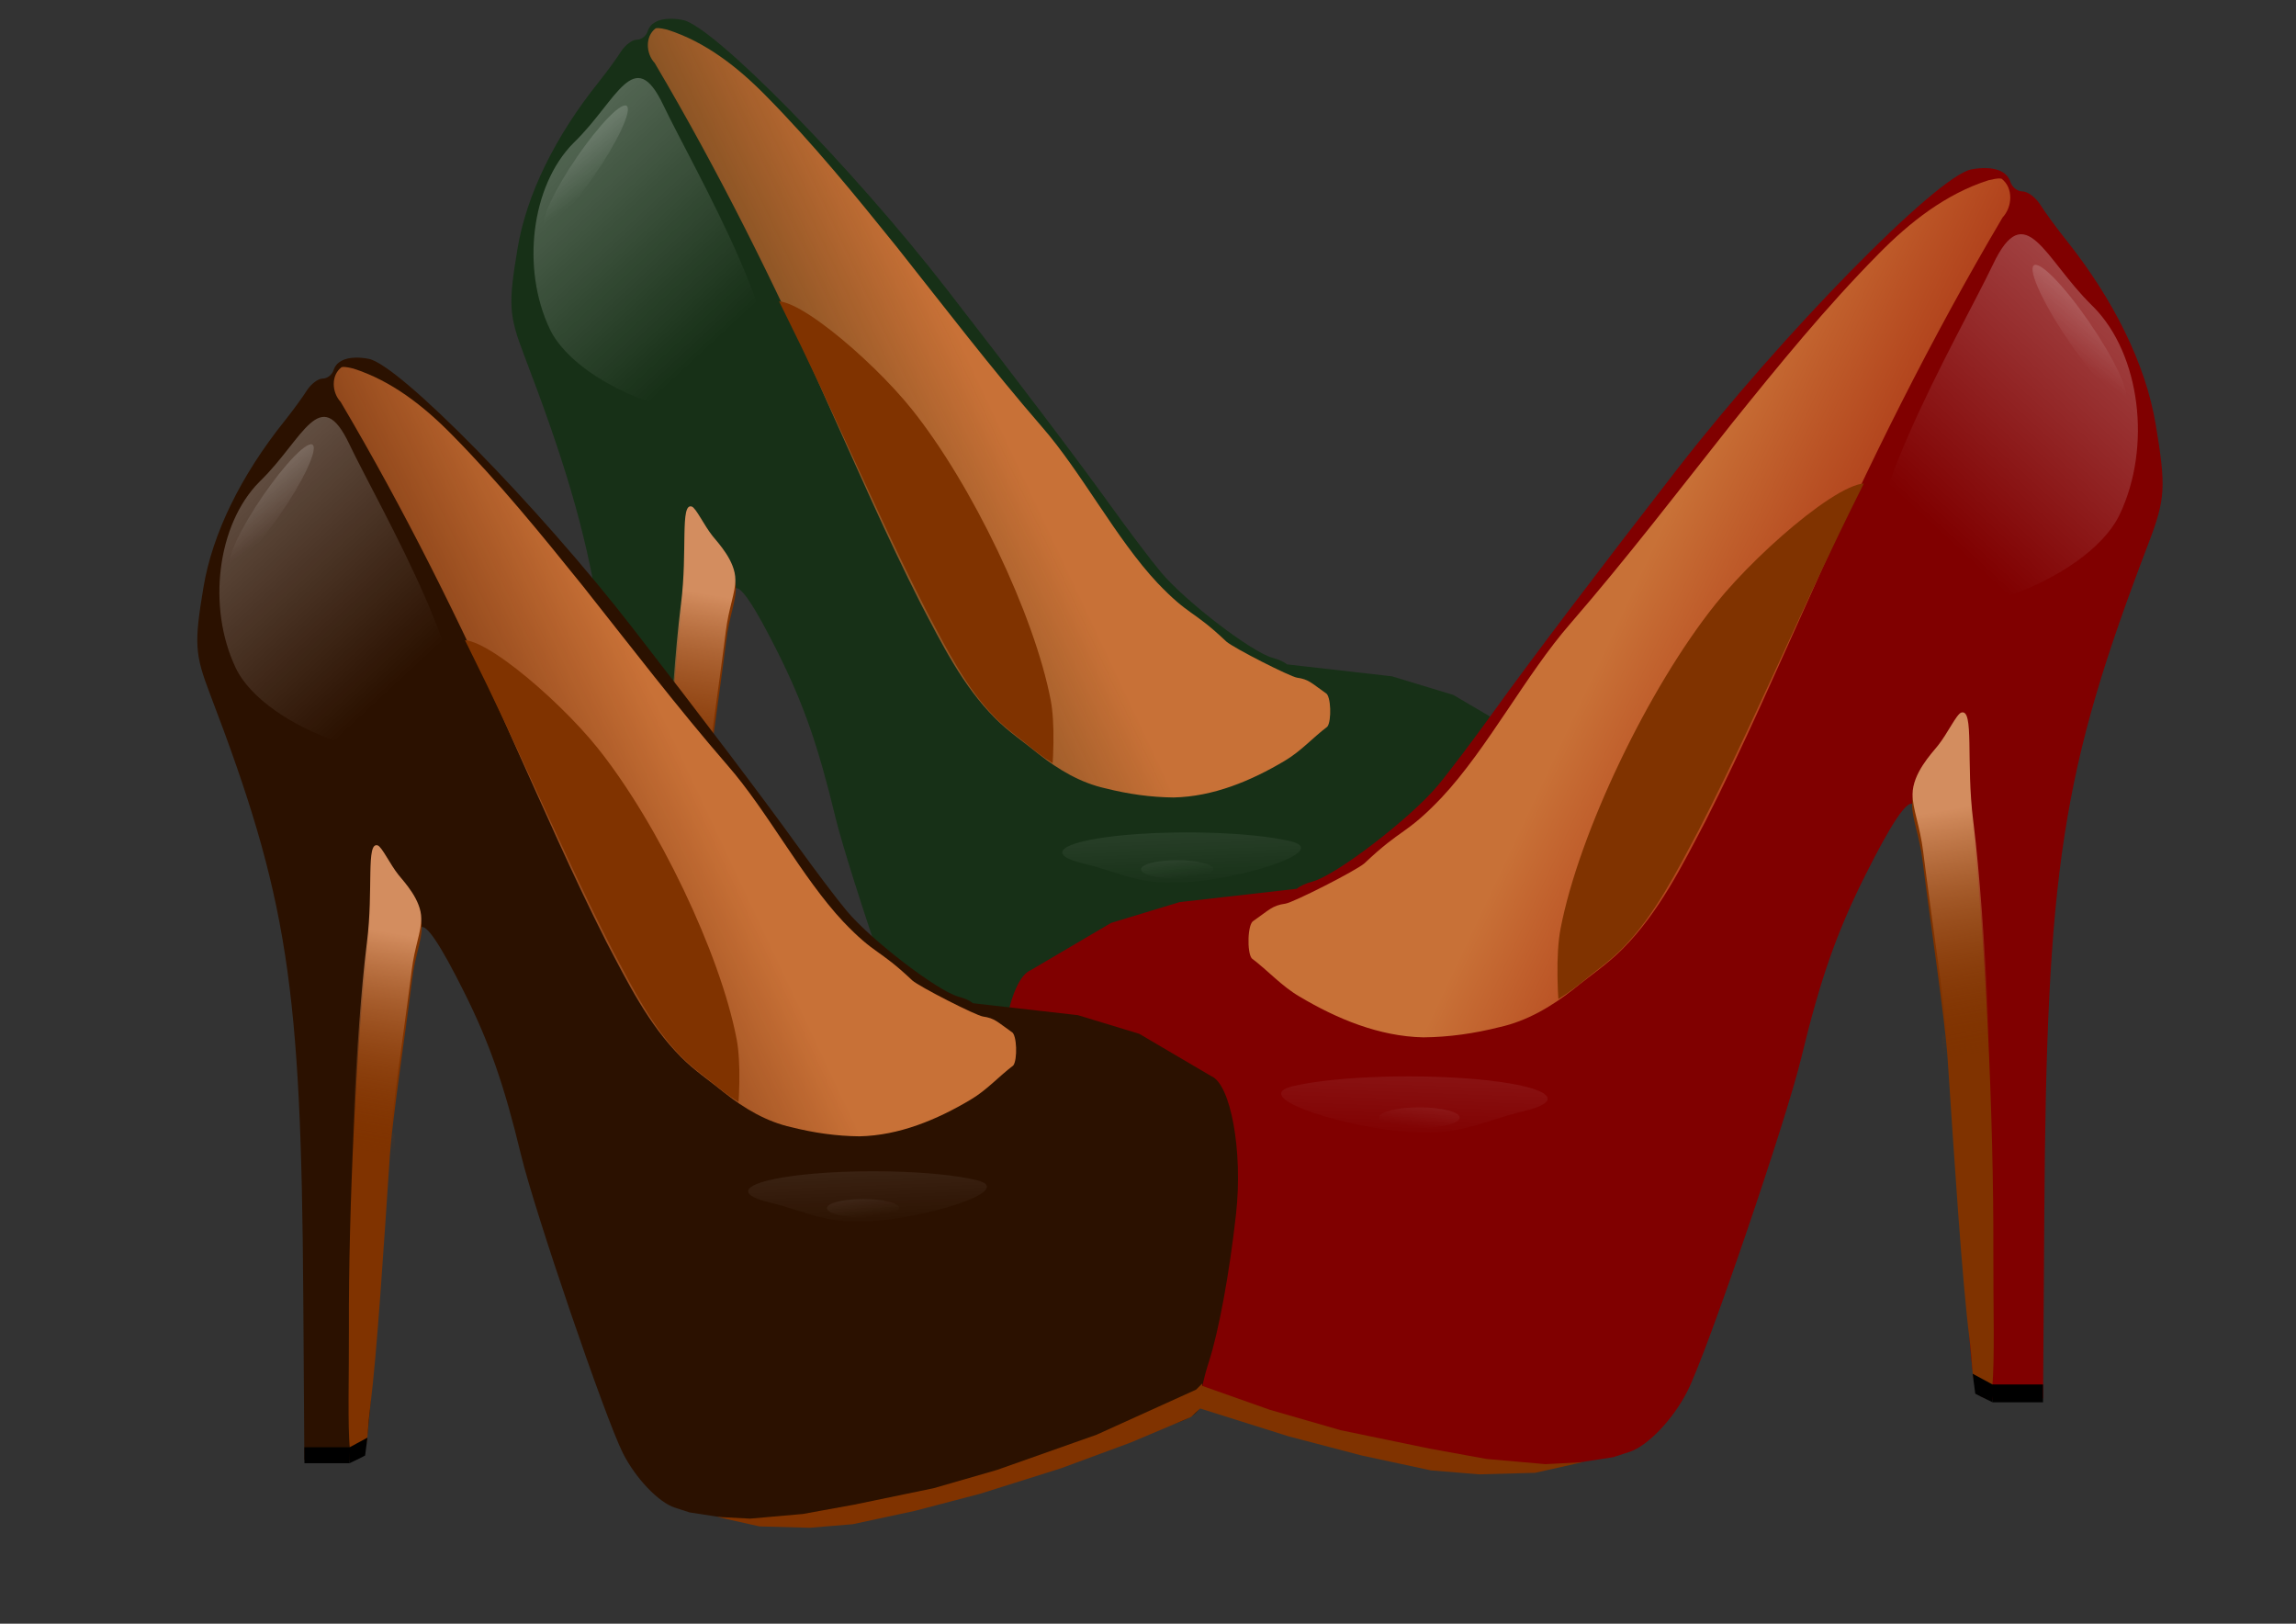 <?xml version="1.0" encoding="UTF-8" standalone="no"?>
<!-- Created with Inkscape (http://www.inkscape.org/) -->

<svg
   xmlns:dc="http://purl.org/dc/elements/1.1/"
   xmlns:cc="http://creativecommons.org/ns#"
   xmlns:rdf="http://www.w3.org/1999/02/22-rdf-syntax-ns#"
   xmlns:svg="http://www.w3.org/2000/svg"
   xmlns="http://www.w3.org/2000/svg"
   xmlns:xlink="http://www.w3.org/1999/xlink"
   xmlns:sodipodi="http://sodipodi.sourceforge.net/DTD/sodipodi-0.dtd"
   xmlns:inkscape="http://www.inkscape.org/namespaces/inkscape"
   width="1052.362"
   height="744.094"
   id="svg2"
   version="1.1"
   inkscape:version="0.48.2 r9819"
   sodipodi:docname="Black Heels.svg">
  <rect width="100%" height="100%" fill="#333333" stroke="none"/>
  <defs
     id="defs4">
    <linearGradient
       inkscape:collect="always"
       id="linearGradient3897">
      <stop
         style="stop-color:#ffffff;stop-opacity:1;"
         offset="0"
         id="stop3899" />
      <stop
         style="stop-color:#ffffff;stop-opacity:0;"
         offset="1"
         id="stop3901" />
    </linearGradient>
    <linearGradient
       inkscape:collect="always"
       id="linearGradient3887">
      <stop
         style="stop-color:#ffffff;stop-opacity:1;"
         offset="0"
         id="stop3889" />
      <stop
         style="stop-color:#ffffff;stop-opacity:0;"
         offset="1"
         id="stop3891" />
    </linearGradient>
    <linearGradient
       inkscape:collect="always"
       id="linearGradient3093">
      <stop
         style="stop-color:#ffffff;stop-opacity:1;"
         offset="0"
         id="stop3095" />
      <stop
         style="stop-color:#ffffff;stop-opacity:0;"
         offset="1"
         id="stop3097" />
    </linearGradient>
    <linearGradient
       id="linearGradient3993">
      <stop
         style="stop-color:#d38d5f;stop-opacity:1"
         offset="0"
         id="stop3995" />
      <stop
         style="stop-color:#803300;stop-opacity:0;"
         offset="1"
         id="stop3997" />
    </linearGradient>
    <linearGradient
       id="linearGradient3810">
      <stop
         style="stop-color:#c87137;stop-opacity:1;"
         offset="0"
         id="stop3812" />
      <stop
         style="stop-color:#d75c1b;stop-opacity:0;"
         offset="1"
         id="stop3814" />
    </linearGradient>
    <inkscape:perspective
       sodipodi:type="inkscape:persp3d"
       inkscape:vp_x="0 : 526.18109 : 1"
       inkscape:vp_y="0 : 1000 : 0"
       inkscape:vp_z="744.09448 : 526.18109 : 1"
       inkscape:persp3d-origin="372.04724 : 350.78739 : 1"
       id="perspective2989" />
    <clipPath
       clipPathUnits="userSpaceOnUse"
       id="clipPath3845">
      <path
         style="fill:none;stroke:#000000;stroke-width:1px;stroke-linecap:butt;stroke-linejoin:miter;stroke-opacity:1"
         d="M 387.857,641.648 365,645.934 l -10,2.857 -3.571,0.714 -13.571,0 -18.571,-2.857 -28.571,-9.286 -9.286,18.571 -80,-11.429 L 175,378.791 l 65,-23.571 167.857,137.857 59.286,65.714 -22.857,67.857 -37.857,16.429 z"
         id="path3847"
         inkscape:connector-curvature="0" />
    </clipPath>
    <clipPath
       clipPathUnits="userSpaceOnUse"
       id="clipPath3873">
      <path
         inkscape:connector-curvature="0"
         id="path3875"
         d="m 540.072,374.354 c -2.484,1.879 -2.232,5.835 -0.219,7.969 14.735,24.935 27.662,50.901 39.403,77.367 7.072,15.672 13.929,31.455 21.706,46.795 4.875,9.298 9.638,18.926 17.146,26.436 3.047,3.081 6.677,5.49 10.021,8.227 4.541,3.601 9.666,6.635 15.38,7.886 5.098,1.285 10.356,2.043 15.616,2.088 9.109,-0.194 17.776,-3.804 25.506,-8.401 3.764,-2.216 7.248,-4.855 10.722,-7.491 1.002,-1.273 -0.905,-10.067 -2.144,-10.625 -5.121,-3.555 -9.095,-0.535 -13.761,-4.654 -7.843,-7.436 -15.598,-11.371 -23.056,-19.183 -9.49,-10.121 -18.414,-24.396 -27.546,-34.845 -11.573,-13.362 -22.325,-27.401 -33.296,-41.253 -9.642,-11.969 -19.359,-23.921 -30.178,-34.858 -6.388,-6.497 -13.824,-12.348 -22.614,-15.145 -0.879,-0.154 -1.792,-0.499 -2.688,-0.312 z"
         style="fill:none;stroke:#000000;stroke-opacity:1"
         sodipodi:nodetypes="cccccccccccccccccc" />
    </clipPath>
    <clipPath
       clipPathUnits="userSpaceOnUse"
       id="clipPath3923">
      <path
         sodipodi:nodetypes="cccccccccccccccccc"
         style="fill:none;stroke:#000000;stroke-width:0.753;stroke-opacity:1"
         d="m 546.93,388.96 c -1.964,1.347 -1.766,4.183 -0.173,5.713 11.655,17.877 21.88,36.494 31.166,55.469 5.594,11.236 11.017,22.552 17.169,33.551 3.856,6.666 7.623,13.569 13.562,18.953 2.41,2.209 5.282,3.936 7.927,5.898 3.592,2.582 7.646,4.757 12.165,5.654 4.032,0.921 8.191,1.465 12.351,1.497 7.205,-0.139 14.06,-2.727 20.175,-6.023 2.977,-1.589 5.733,-3.481 8.481,-5.371 0.793,-0.913 -0.716,-7.218 -1.696,-7.617 -4.05,-2.549 -7.194,-0.384 -10.884,-3.337 -6.204,-5.331 -12.338,-8.153 -18.237,-13.753 -7.506,-7.256 -14.565,-17.491 -21.788,-24.982 -9.154,-9.58 -17.658,-19.645 -26.336,-29.577 -7.626,-8.581 -15.312,-17.151 -23.869,-24.992 -5.053,-4.658 -10.934,-8.853 -17.887,-10.858 -0.695,-0.11 -1.417,-0.358 -2.126,-0.224 z"
         id="path3925"
         inkscape:connector-curvature="0" />
    </clipPath>
    <clipPath
       clipPathUnits="userSpaceOnUse"
       id="clipPath3923-1">
      <path
         sodipodi:nodetypes="cccccccccccccccccc"
         style="fill:none;stroke:#000000;stroke-width:0.753;stroke-opacity:1"
         d="m 546.93,388.96 c -1.964,1.347 -1.766,4.183 -0.173,5.713 11.655,17.877 21.88,36.494 31.166,55.469 5.594,11.236 11.017,22.552 17.169,33.551 3.856,6.666 7.623,13.569 13.562,18.953 2.41,2.209 5.282,3.936 7.927,5.898 3.592,2.582 7.646,4.757 12.165,5.654 4.032,0.921 8.191,1.465 12.351,1.497 7.205,-0.139 14.06,-2.727 20.175,-6.023 2.977,-1.589 5.733,-3.481 8.481,-5.371 0.793,-0.913 -0.716,-7.218 -1.696,-7.617 -4.05,-2.549 -7.194,-0.384 -10.884,-3.337 -6.204,-5.331 -12.338,-8.153 -18.237,-13.753 -7.506,-7.256 -14.565,-17.491 -21.788,-24.982 -9.154,-9.58 -17.658,-19.645 -26.336,-29.577 -7.626,-8.581 -15.312,-17.151 -23.869,-24.992 -5.053,-4.658 -10.934,-8.853 -17.887,-10.858 -0.695,-0.11 -1.417,-0.358 -2.126,-0.224 z"
         id="path3925-7"
         inkscape:connector-curvature="0" />
    </clipPath>
    <linearGradient
       inkscape:collect="always"
       xlink:href="#linearGradient3810"
       id="linearGradient3031"
       gradientUnits="userSpaceOnUse"
       gradientTransform="translate(586.623,-144.715)"
       x1="-72.143"
       y1="480.219"
       x2="-161.429"
       y2="522.362" />
    <linearGradient
       inkscape:collect="always"
       xlink:href="#linearGradient3993-7"
       id="linearGradient3026-1"
       gradientUnits="userSpaceOnUse"
       x1="457.459"
       y1="374.882"
       x2="453.192"
       y2="425.389"
       gradientTransform="matrix(0.504,0,-0.037,1,228.492,-2.857)" />
    <linearGradient
       id="linearGradient3993-7">
      <stop
         style="stop-color:#d38d5f;stop-opacity:1"
         offset="0"
         id="stop3995-4" />
      <stop
         style="stop-color:#803300;stop-opacity:0;"
         offset="1"
         id="stop3997-0" />
    </linearGradient>
    <linearGradient
       y2="425.389"
       x2="453.192"
       y1="374.882"
       x1="457.459"
       gradientTransform="matrix(0.504,0,-0.037,1,228.392,-4.911)"
       gradientUnits="userSpaceOnUse"
       id="linearGradient3055"
       xlink:href="#linearGradient3993-7"
       inkscape:collect="always" />
    <linearGradient
       inkscape:collect="always"
       xlink:href="#linearGradient3093"
       id="linearGradient3099"
       x1="385.373"
       y1="250.857"
       x2="453.255"
       y2="324.042"
       gradientUnits="userSpaceOnUse" />
    <linearGradient
       inkscape:collect="always"
       xlink:href="#linearGradient3887"
       id="linearGradient3893"
       x1="577.995"
       y1="421.759"
       x2="578.273"
       y2="433.753"
       gradientUnits="userSpaceOnUse"
       gradientTransform="matrix(0.902,0,0,1.444,30.406,-188.273)" />
    <linearGradient
       inkscape:collect="always"
       xlink:href="#linearGradient3897"
       id="linearGradient3903"
       x1="387.243"
       y1="257.147"
       x2="431.99"
       y2="281.442"
       gradientUnits="userSpaceOnUse" />
    <linearGradient
       inkscape:collect="always"
       xlink:href="#linearGradient3887"
       id="linearGradient3907"
       x1="560.736"
       y1="428.34"
       x2="562.15"
       y2="437.179"
       gradientUnits="userSpaceOnUse" />
    <linearGradient
       inkscape:collect="always"
       xlink:href="#linearGradient3810"
       id="linearGradient3955"
       gradientUnits="userSpaceOnUse"
       gradientTransform="translate(586.623,-144.715)"
       x1="-72.143"
       y1="480.219"
       x2="-161.429"
       y2="522.362" />
    <linearGradient
       inkscape:collect="always"
       xlink:href="#linearGradient3993-7"
       id="linearGradient3957"
       gradientUnits="userSpaceOnUse"
       gradientTransform="matrix(0.504,0,-0.037,1,228.392,-4.911)"
       x1="457.459"
       y1="374.882"
       x2="453.192"
       y2="425.389" />
    <linearGradient
       inkscape:collect="always"
       xlink:href="#linearGradient3093"
       id="linearGradient3959"
       gradientUnits="userSpaceOnUse"
       x1="385.373"
       y1="250.857"
       x2="453.255"
       y2="324.042" />
    <linearGradient
       inkscape:collect="always"
       xlink:href="#linearGradient3887"
       id="linearGradient3961"
       gradientUnits="userSpaceOnUse"
       gradientTransform="matrix(0.902,0,0,1.444,30.406,-188.273)"
       x1="577.995"
       y1="421.759"
       x2="578.273"
       y2="433.753" />
    <linearGradient
       inkscape:collect="always"
       xlink:href="#linearGradient3897"
       id="linearGradient3963"
       gradientUnits="userSpaceOnUse"
       x1="387.243"
       y1="257.147"
       x2="431.99"
       y2="281.442" />
    <linearGradient
       inkscape:collect="always"
       xlink:href="#linearGradient3887"
       id="linearGradient3965"
       gradientUnits="userSpaceOnUse"
       x1="560.736"
       y1="428.34"
       x2="562.15"
       y2="437.179" />
    <clipPath
       clipPathUnits="userSpaceOnUse"
       id="clipPath3845-9">
      <path
         style="fill:none;stroke:#000000;stroke-width:1px;stroke-linecap:butt;stroke-linejoin:miter;stroke-opacity:1"
         d="M 387.857,641.648 365,645.934 l -10,2.857 -3.571,0.714 -13.571,0 -18.571,-2.857 -28.571,-9.286 -9.286,18.571 -80,-11.429 L 175,378.791 l 65,-23.571 167.857,137.857 59.286,65.714 -22.857,67.857 -37.857,16.429 z"
         id="path3847-4"
         inkscape:connector-curvature="0" />
    </clipPath>
    <linearGradient
       inkscape:collect="always"
       xlink:href="#linearGradient3810-8"
       id="linearGradient3031-8"
       gradientUnits="userSpaceOnUse"
       gradientTransform="translate(586.623,-144.715)"
       x1="-72.143"
       y1="480.219"
       x2="-161.429"
       y2="522.362" />
    <linearGradient
       id="linearGradient3810-8">
      <stop
         style="stop-color:#c87137;stop-opacity:1;"
         offset="0"
         id="stop3812-2" />
      <stop
         style="stop-color:#d75c1b;stop-opacity:0;"
         offset="1"
         id="stop3814-4" />
    </linearGradient>
    <clipPath
       clipPathUnits="userSpaceOnUse"
       id="clipPath3923-1-5">
      <path
         sodipodi:nodetypes="cccccccccccccccccc"
         style="fill:none;stroke:#000000;stroke-width:0.753;stroke-opacity:1"
         d="m 546.93,388.96 c -1.964,1.347 -1.766,4.183 -0.173,5.713 11.655,17.877 21.88,36.494 31.166,55.469 5.594,11.236 11.017,22.552 17.169,33.551 3.856,6.666 7.623,13.569 13.562,18.953 2.41,2.209 5.282,3.936 7.927,5.898 3.592,2.582 7.646,4.757 12.165,5.654 4.032,0.921 8.191,1.465 12.351,1.497 7.205,-0.139 14.06,-2.727 20.175,-6.023 2.977,-1.589 5.733,-3.481 8.481,-5.371 0.793,-0.913 -0.716,-7.218 -1.696,-7.617 -4.05,-2.549 -7.194,-0.384 -10.884,-3.337 -6.204,-5.331 -12.338,-8.153 -18.237,-13.753 -7.506,-7.256 -14.565,-17.491 -21.788,-24.982 -9.154,-9.58 -17.658,-19.645 -26.336,-29.577 -7.626,-8.581 -15.312,-17.151 -23.869,-24.992 -5.053,-4.658 -10.934,-8.853 -17.887,-10.858 -0.695,-0.11 -1.417,-0.358 -2.126,-0.224 z"
         id="path3925-7-5"
         inkscape:connector-curvature="0" />
    </clipPath>
    <linearGradient
       y2="425.389"
       x2="453.192"
       y1="374.882"
       x1="457.459"
       gradientTransform="matrix(0.504,0,-0.037,1,228.392,-4.911)"
       gradientUnits="userSpaceOnUse"
       id="linearGradient3055-1"
       xlink:href="#linearGradient3993-7-7"
       inkscape:collect="always" />
    <linearGradient
       id="linearGradient3993-7-7">
      <stop
         style="stop-color:#d38d5f;stop-opacity:1"
         offset="0"
         id="stop3995-4-1" />
      <stop
         style="stop-color:#803300;stop-opacity:0;"
         offset="1"
         id="stop3997-0-1" />
    </linearGradient>
    <linearGradient
       inkscape:collect="always"
       xlink:href="#linearGradient3093-2"
       id="linearGradient3099-5"
       x1="385.373"
       y1="250.857"
       x2="453.255"
       y2="324.042"
       gradientUnits="userSpaceOnUse" />
    <linearGradient
       inkscape:collect="always"
       id="linearGradient3093-2">
      <stop
         style="stop-color:#ffffff;stop-opacity:1;"
         offset="0"
         id="stop3095-7" />
      <stop
         style="stop-color:#ffffff;stop-opacity:0;"
         offset="1"
         id="stop3097-6" />
    </linearGradient>
    <linearGradient
       inkscape:collect="always"
       xlink:href="#linearGradient3887-4"
       id="linearGradient3893-1"
       x1="577.995"
       y1="421.759"
       x2="578.273"
       y2="433.753"
       gradientUnits="userSpaceOnUse"
       gradientTransform="matrix(0.902,0,0,1.444,30.406,-188.273)" />
    <linearGradient
       inkscape:collect="always"
       id="linearGradient3887-4">
      <stop
         style="stop-color:#ffffff;stop-opacity:1;"
         offset="0"
         id="stop3889-2" />
      <stop
         style="stop-color:#ffffff;stop-opacity:0;"
         offset="1"
         id="stop3891-3" />
    </linearGradient>
    <linearGradient
       inkscape:collect="always"
       xlink:href="#linearGradient3897-2"
       id="linearGradient3903-2"
       x1="387.243"
       y1="257.147"
       x2="431.99"
       y2="281.442"
       gradientUnits="userSpaceOnUse" />
    <linearGradient
       inkscape:collect="always"
       id="linearGradient3897-2">
      <stop
         style="stop-color:#ffffff;stop-opacity:1;"
         offset="0"
         id="stop3899-1" />
      <stop
         style="stop-color:#ffffff;stop-opacity:0;"
         offset="1"
         id="stop3901-6" />
    </linearGradient>
    <linearGradient
       inkscape:collect="always"
       xlink:href="#linearGradient3887-4"
       id="linearGradient3907-8"
       x1="560.736"
       y1="428.34"
       x2="562.15"
       y2="437.179"
       gradientUnits="userSpaceOnUse" />
    <linearGradient
       y2="437.179"
       x2="562.15"
       y1="428.34"
       x1="560.736"
       gradientUnits="userSpaceOnUse"
       id="linearGradient4116"
       xlink:href="#linearGradient3887-4"
       inkscape:collect="always" />
  </defs>
  <sodipodi:namedview
     id="base"
     pagecolor="#ffffff"
     bordercolor="#666666"
     borderopacity="1.0"
     inkscape:pageopacity="0.0"
     inkscape:pageshadow="2"
     inkscape:zoom="1"
     inkscape:cx="398.06132"
     inkscape:cy="356.42556"
     inkscape:document-units="px"
     inkscape:current-layer="layer1"
     showgrid="false"
     showguides="true"
     inkscape:guide-bbox="true"
     inkscape:window-width="1920"
     inkscape:window-height="1018"
     inkscape:window-x="-8"
     inkscape:window-y="-8"
     inkscape:window-maximized="1" />
  <g
     inkscape:label="Layer 1"
     inkscape:groupmode="layer"
     id="layer1"
     transform="translate(0,-308.268)">
    <g
       id="g3909"
       transform="matrix(1.994,0,0,1.994,-563.381,-157.317)">
      <g
         id="g3079">
        <g
           id="g3888">
          <path
             transform="translate(193.949,-143.442)"
             inkscape:connector-curvature="0"
             id="path3802"
             d="m 242.562,381.25 c -2.692,0.042 -4.507,1.027 -5.094,2.875 -0.34,1.072 -1.45,1.938 -2.5,1.938 -1.05,0 -2.701,1.238 -3.656,2.75 -0.955,1.512 -3.243,4.659 -5.094,6.969 C 216.153,408.343 209.62,421.689 207.562,434 c -2.165,12.955 -2.006,15.388 1.5,24.562 17.869,46.753 20.972,66.838 21.438,138.5 l 0.25,37.5 5.719,0.312 c 3.139,0.166 6.306,-0.18 7.031,-0.781 1.703,-1.413 2.249,-6.295 3.469,-30.031 0.551,-10.725 1.449,-24 2,-29.5 3.105,-31.019 7.204,-60.99 8.5,-62.281 1.173,-1.169 4.468,3.701 10,14.781 5.833,11.683 9.159,21.19 13.094,37.469 3.164,13.093 19.337,60.438 23.406,68.5 2.926,5.796 8.223,11.342 11.969,12.531 2.747,0.872 2.603,1.958 -0.438,3.344 -3.482,1.586 -3.119,3.148 0.75,3.25 1.788,0.047 11.35,0.67 21.25,1.375 9.9,0.705 28.264,1.333 40.812,1.406 30.281,0.176 32.61,-0.892 17.25,-7.938 -5.189,-2.38 -9.252,-4.611 -9.031,-4.969 0.221,-0.358 4.132,-1.72 8.688,-3 4.555,-1.28 12.87,-4.205 18.469,-6.531 5.599,-2.327 12.633,-4.943 15.625,-5.812 5.932,-1.725 7.83,-3.318 7.469,-6.219 -0.129,-1.036 0.714,-4.831 1.875,-8.406 2.28,-7.021 4.75,-20.445 6.25,-34 1.604,-14.499 -1.232,-29.862 -5.719,-31.688 l -16.531,-9.719 -14.094,-4.281 -24.156,-2.75 c -0.573,-0.53 -1.8,-1.101 -3.281,-1.5 -4.836,-1.302 -20.034,-12.954 -25.688,-19.688 -2.238,-2.665 -7.475,-9.6 -11.625,-15.375 -7.36,-10.242 -21.561,-29 -37.719,-49.812 -21.696,-27.947 -53.565,-60.406 -60.562,-61.719 -1.081,-0.203 -2.071,-0.295 -2.969,-0.281 z"
             clip-path="url(#clipPath3845)"
             style="fill:#173017;fill-opacity:1" />
          <path
             sodipodi:nodetypes="cccccccccccccccccccc"
             inkscape:connector-curvature="0"
             id="path3852"
             d="m 629.664,474.992 -22.857,10.357 -22.879,8.088 -14.564,4.203 -18.272,3.781 -11.786,2.143 -12.143,1.071 -7.626,-0.4 9.769,2.186 11.533,0.314 9.917,-0.819 14.264,-3.066 15,-3.929 18.615,-5.862 16.028,-5.923 8.802,-3.719 5.042,-2.134 2.544,-2.386 0.018,-5.292 z"
             style="fill:#803300;stroke:none" />
        </g>
        <path
           inkscape:connector-curvature="0"
           id="path3894"
           d="m 433.248,240.003 c -2.484,1.879 -2.232,5.835 -0.219,7.969 14.735,24.935 27.662,50.901 39.403,77.367 7.072,15.672 13.929,31.455 21.706,46.795 4.875,9.298 9.638,18.926 17.146,26.436 3.047,3.081 6.677,5.49 10.021,8.227 4.541,3.601 9.666,6.635 15.38,7.886 5.098,1.285 10.356,2.043 15.616,2.088 9.109,-0.194 17.776,-3.804 25.506,-8.401 3.764,-2.216 6.364,-5.234 9.838,-7.87 1.002,-1.273 0.862,-7.163 -0.376,-7.72 -3.243,-2.251 -3.829,-3.153 -6.581,-3.54 -1.594,-0.224 -14.56,-6.801 -16.271,-8.312 -7.843,-7.436 -8.401,-5.689 -15.859,-13.5 -9.49,-10.121 -17.404,-25.406 -26.536,-35.855 -11.573,-13.362 -22.325,-27.401 -33.296,-41.253 -9.642,-11.969 -19.359,-23.921 -30.178,-34.858 -6.388,-6.497 -13.824,-12.348 -22.614,-15.145 -0.879,-0.154 -1.792,-0.499 -2.688,-0.312 z"
           style="fill:url(#linearGradient3031);fill-opacity:1;stroke:none"
           sodipodi:nodetypes="cccccccccccsccccccc" />
        <path
           style="fill:#803300;fill-opacity:1;fill-rule:nonzero;stroke:none"
           d="m 573.834,450.803 c -0.778,-4.852 -10.983,-20.844 -9.384,-22.42 3.356,-3.306 21.688,10.412 30.095,19.749 12.415,13.787 24.434,37.148 26.845,52.177 1.275,7.947 -3.106,25.922 -7.206,30.658 -1.879,2.17 -1.932,-2.741 -4.438,-4.277 -1.792,-1.099 -5.123,-9.515 -7.862,-14.815 -0.88,-1.702 -1.756,-3.885 -2.447,-4.653 -1.543,-1.713 -4.259,-7.829 -6.026,-12.374 -2.485,-6.391 -5.307,-12.78 -6.908,-16.183 -4.115,-8.741 -2.739,-6.243 -3.788,-8.787 -0.56,-1.359 -3.869,-6.651 -4.499,-10.312"
           id="path3860"
           inkscape:connector-curvature="0"
           sodipodi:nodetypes="cssssssssssc"
           clip-path="url(#clipPath3923-1)"
           transform="matrix(1.024,-0.067,0.086,1.317,-155.276,-222.865)" />
        <path
           style="fill:#803300;fill-opacity:1;fill-rule:nonzero;stroke:none"
           d="m 439.182,374.279 c 1.537,-12.182 -0.262,-23.207 2.473,-22.311 0.968,0.317 2.843,4.359 4.791,6.783 1.326,1.651 5.212,5.721 5.228,10.033 0.011,2.993 -1.522,6.437 -2.197,11.859 -1.598,12.833 -4.568,32.245 -5.112,40.342 -1.417,21.095 -2.94,45.373 -4.526,57.943 -0.554,4.391 -0.508,6.818 -0.837,8.205 -0.303,1.276 -2.763,4.749 -3.299,4.113 -0.542,-0.643 -0.21,0.255 -0.536,-2.653 -0.552,-4.919 -0.192,-17.326 -0.231,-27.473 -0.106,-28.18 1.749,-66.544 4.169,-86.224"
           id="path3988"
           inkscape:connector-curvature="0"
           sodipodi:nodetypes="cssssssssssc" />
        <path
           style="fill:#000000;fill-opacity:1;fill-rule:nonzero;stroke:none"
           d="m 434.911,488.344 4.286,-2.321 -0.536,4.107 -1.058,0.549 -2.513,1.226 z"
           id="rect3057"
           inkscape:connector-curvature="0"
           sodipodi:nodetypes="cccccc" />
        <path
           sodipodi:nodetypes="cssssccsc"
           inkscape:connector-curvature="0"
           id="path3991"
           d="m 439.081,372.225 c 1.537,-12.182 -0.262,-23.207 2.473,-22.311 0.968,0.317 2.843,4.359 4.791,6.783 1.326,1.651 5.212,5.721 5.228,10.033 0.011,2.993 -1.522,6.437 -2.197,11.859 -1.598,12.833 -4.568,32.245 -5.112,40.342 4.815,-22.228 -5.777,92.172 -9.02,69.661 -0.552,-4.919 -0.371,-19.379 -0.409,-29.526 -0.106,-28.18 1.749,-66.544 4.169,-86.224"
           style="fill:url(#linearGradient3055);fill-opacity:1;fill-rule:nonzero;stroke:none" />
        <rect
           style="fill:#000000;fill-opacity:1;fill-rule:nonzero;stroke:none"
           id="rect3077"
           width="10.38"
           height="3.669"
           x="424.71"
           y="488.233" />
      </g>
      <path
         sodipodi:nodetypes="csssc"
         inkscape:connector-curvature="0"
         id="path3090"
         d="m 422.729,276.377 c 9.844,-9.619 13.714,-22.586 20.42,-8.465 6.706,14.121 32.445,57.76 22.601,67.379 -9.844,9.619 -41.999,-1.809 -48.704,-15.93 -6.624,-13.948 -4.232,-32.937 5.376,-42.678"
         style="opacity:0.442;fill:url(#linearGradient3099);fill-opacity:1;fill-rule:nonzero;stroke:none"
         transform="translate(-8.132,-10.253)" />
      <path
         sodipodi:nodetypes="csssc"
         inkscape:connector-curvature="0"
         id="path3884"
         d="m 539.258,425.603 c 13.095,-1.429 30.942,-0.887 39.861,1.211 8.92,2.098 -8.246,7.785 -21.341,9.214 -13.095,1.429 -17.161,-1.942 -26.081,-4.04 -8.811,-2.072 -5.629,-4.893 7.152,-6.341"
         style="opacity:0.093;fill:url(#linearGradient3893);fill-opacity:1;fill-rule:nonzero;stroke:none" />
      <path
         transform="matrix(1.4,-0.173,-0.484,0.754,-38.537,132.176)"
         sodipodi:open="true"
         sodipodi:end="10.380286"
         sodipodi:start="4.1144135"
         d="m 421.534,266.775 c 1.21,-5.716 2.86,-3.547 3.684,4.845 0.824,8.392 0.512,19.828 -0.699,25.545 -1.21,5.716 -2.86,3.547 -3.684,-4.845 -0.814,-8.289 -0.52,-19.574 0.661,-25.363"
         sodipodi:ry="18.384777"
         sodipodi:rx="2.6516504"
         sodipodi:cy="281.96936"
         sodipodi:cx="423.02664"
         id="path3895"
         style="opacity:0.518;fill:url(#linearGradient3903);fill-opacity:1;fill-rule:nonzero;stroke:none"
         sodipodi:type="arc" />
      <path
         transform="translate(-8.485,-1.768)"
         sodipodi:open="true"
         sodipodi:end="10.380286"
         sodipodi:start="4.1144135"
         d="m 556.942,433.305 c 3.792,-0.66 8.961,-0.409 11.544,0.559 2.583,0.968 1.603,2.288 -2.189,2.947 -3.792,0.66 -8.961,0.409 -11.544,-0.559 -2.552,-0.956 -1.63,-2.259 2.071,-2.927"
         sodipodi:ry="2.1213202"
         sodipodi:rx="8.3085051"
         sodipodi:cy="435.05795"
         sodipodi:cx="561.61957"
         id="path3905"
         style="opacity:0.102;fill:url(#linearGradient3907);fill-opacity:1;fill-rule:nonzero;stroke:none"
         sodipodi:type="arc" />
    </g>
    <g
       id="g3925"
       transform="matrix(-2.226,0,0,2.226,1881.813,-144.075)">
      <g
         id="g3927">
        <g
           id="g3929">
          <path
             style="fill:#800000"
             clip-path="url(#clipPath3845)"
             d="m 242.562,381.25 c -2.692,0.042 -4.507,1.027 -5.094,2.875 -0.34,1.072 -1.45,1.938 -2.5,1.938 -1.05,0 -2.701,1.238 -3.656,2.75 -0.955,1.512 -3.243,4.659 -5.094,6.969 C 216.153,408.343 209.62,421.689 207.562,434 c -2.165,12.955 -2.006,15.388 1.5,24.562 17.869,46.753 20.972,66.838 21.438,138.5 l 0.25,37.5 5.719,0.312 c 3.139,0.166 6.306,-0.18 7.031,-0.781 1.703,-1.413 2.249,-6.295 3.469,-30.031 0.551,-10.725 1.449,-24 2,-29.5 3.105,-31.019 7.204,-60.99 8.5,-62.281 1.173,-1.169 4.468,3.701 10,14.781 5.833,11.683 9.159,21.19 13.094,37.469 3.164,13.093 19.337,60.438 23.406,68.5 2.926,5.796 8.223,11.342 11.969,12.531 2.747,0.872 2.603,1.958 -0.438,3.344 -3.482,1.586 -3.119,3.148 0.75,3.25 1.788,0.047 11.35,0.67 21.25,1.375 9.9,0.705 28.264,1.333 40.812,1.406 30.281,0.176 32.61,-0.892 17.25,-7.938 -5.189,-2.38 -9.252,-4.611 -9.031,-4.969 0.221,-0.358 4.132,-1.72 8.688,-3 4.555,-1.28 12.87,-4.205 18.469,-6.531 5.599,-2.327 12.633,-4.943 15.625,-5.812 5.932,-1.725 7.83,-3.318 7.469,-6.219 -0.129,-1.036 0.714,-4.831 1.875,-8.406 2.28,-7.021 4.75,-20.445 6.25,-34 1.604,-14.499 -1.232,-29.862 -5.719,-31.688 l -16.531,-9.719 -14.094,-4.281 -24.156,-2.75 c -0.573,-0.53 -1.8,-1.101 -3.281,-1.5 -4.836,-1.302 -20.034,-12.954 -25.688,-19.688 -2.238,-2.665 -7.475,-9.6 -11.625,-15.375 -7.36,-10.242 -21.561,-29 -37.719,-49.812 -21.696,-27.947 -53.565,-60.406 -60.562,-61.719 -1.081,-0.203 -2.071,-0.295 -2.969,-0.281 z"
             id="path3931"
             inkscape:connector-curvature="0"
             transform="translate(193.949,-143.442)" />
          <path
             style="fill:#803300;stroke:none"
             d="m 629.664,474.992 -22.857,10.357 -22.879,8.088 -14.564,4.203 -18.272,3.781 -11.786,2.143 -12.143,1.071 -7.626,-0.4 9.769,2.186 11.533,0.314 9.917,-0.819 14.264,-3.066 15,-3.929 18.615,-5.862 16.028,-5.923 8.802,-3.719 5.042,-2.134 2.544,-2.386 0.018,-5.292 z"
             id="path3933"
             inkscape:connector-curvature="0"
             sodipodi:nodetypes="cccccccccccccccccccc" />
        </g>
        <path
           sodipodi:nodetypes="cccccccccccsccccccc"
           style="fill:url(#linearGradient3955);fill-opacity:1;stroke:none"
           d="m 433.248,240.003 c -2.484,1.879 -2.232,5.835 -0.219,7.969 14.735,24.935 27.662,50.901 39.403,77.367 7.072,15.672 13.929,31.455 21.706,46.795 4.875,9.298 9.638,18.926 17.146,26.436 3.047,3.081 6.677,5.49 10.021,8.227 4.541,3.601 9.666,6.635 15.38,7.886 5.098,1.285 10.356,2.043 15.616,2.088 9.109,-0.194 17.776,-3.804 25.506,-8.401 3.764,-2.216 6.364,-5.234 9.838,-7.87 1.002,-1.273 0.862,-7.163 -0.376,-7.72 -3.243,-2.251 -3.829,-3.153 -6.581,-3.54 -1.594,-0.224 -14.56,-6.801 -16.271,-8.312 -7.843,-7.436 -8.401,-5.689 -15.859,-13.5 -9.49,-10.121 -17.404,-25.406 -26.536,-35.855 -11.573,-13.362 -22.325,-27.401 -33.296,-41.253 -9.642,-11.969 -19.359,-23.921 -30.178,-34.858 -6.388,-6.497 -13.824,-12.348 -22.614,-15.145 -0.879,-0.154 -1.792,-0.499 -2.688,-0.312 z"
           id="path3935"
           inkscape:connector-curvature="0" />
        <path
           transform="matrix(1.024,-0.067,0.086,1.317,-155.276,-222.865)"
           clip-path="url(#clipPath3923-1)"
           sodipodi:nodetypes="cssssssssssc"
           inkscape:connector-curvature="0"
           id="path3937"
           d="m 573.834,450.803 c -0.778,-4.852 -10.983,-20.844 -9.384,-22.42 3.356,-3.306 21.688,10.412 30.095,19.749 12.415,13.787 24.434,37.148 26.845,52.177 1.275,7.947 -3.106,25.922 -7.206,30.658 -1.879,2.17 -1.932,-2.741 -4.438,-4.277 -1.792,-1.099 -5.123,-9.515 -7.862,-14.815 -0.88,-1.702 -1.756,-3.885 -2.447,-4.653 -1.543,-1.713 -4.259,-7.829 -6.026,-12.374 -2.485,-6.391 -5.307,-12.78 -6.908,-16.183 -4.115,-8.741 -2.739,-6.243 -3.788,-8.787 -0.56,-1.359 -3.869,-6.651 -4.499,-10.312"
           style="fill:#803300;fill-opacity:1;fill-rule:nonzero;stroke:none" />
        <path
           sodipodi:nodetypes="cssssssssssc"
           inkscape:connector-curvature="0"
           id="path3939"
           d="m 439.182,374.279 c 1.537,-12.182 -0.262,-23.207 2.473,-22.311 0.968,0.317 2.843,4.359 4.791,6.783 1.326,1.651 5.212,5.721 5.228,10.033 0.011,2.993 -1.522,6.437 -2.197,11.859 -1.598,12.833 -4.568,32.245 -5.112,40.342 -1.417,21.095 -2.94,45.373 -4.526,57.943 -0.554,4.391 -0.508,6.818 -0.837,8.205 -0.303,1.276 -2.763,4.749 -3.299,4.113 -0.542,-0.643 -0.21,0.255 -0.536,-2.653 -0.552,-4.919 -0.192,-17.326 -0.231,-27.473 -0.106,-28.18 1.749,-66.544 4.169,-86.224"
           style="fill:#803300;fill-opacity:1;fill-rule:nonzero;stroke:none" />
        <path
           sodipodi:nodetypes="cccccc"
           inkscape:connector-curvature="0"
           id="path3941"
           d="m 434.911,488.344 4.286,-2.321 -0.536,4.107 -1.058,0.549 -2.513,1.226 z"
           style="fill:#000000;fill-opacity:1;fill-rule:nonzero;stroke:none" />
        <path
           style="fill:url(#linearGradient3957);fill-opacity:1;fill-rule:nonzero;stroke:none"
           d="m 439.081,372.225 c 1.537,-12.182 -0.262,-23.207 2.473,-22.311 0.968,0.317 2.843,4.359 4.791,6.783 1.326,1.651 5.212,5.721 5.228,10.033 0.011,2.993 -1.522,6.437 -2.197,11.859 -1.598,12.833 -4.568,32.245 -5.112,40.342 4.815,-22.228 -5.777,92.172 -9.02,69.661 -0.552,-4.919 -0.371,-19.379 -0.409,-29.526 -0.106,-28.18 1.749,-66.544 4.169,-86.224"
           id="path3943"
           inkscape:connector-curvature="0"
           sodipodi:nodetypes="cssssccsc" />
        <rect
           y="488.233"
           x="424.71"
           height="3.669"
           width="10.38"
           id="rect3945"
           style="fill:#000000;fill-opacity:1;fill-rule:nonzero;stroke:none" />
      </g>
      <path
         transform="translate(-8.132,-10.253)"
         style="opacity:0.442;fill:url(#linearGradient3959);fill-opacity:1;fill-rule:nonzero;stroke:none"
         d="m 422.729,276.377 c 9.844,-9.619 13.714,-22.586 20.42,-8.465 6.706,14.121 32.445,57.76 22.601,67.379 -9.844,9.619 -41.999,-1.809 -48.704,-15.93 -6.624,-13.948 -4.232,-32.937 5.376,-42.678"
         id="path3947"
         inkscape:connector-curvature="0"
         sodipodi:nodetypes="csssc" />
      <path
         style="opacity:0.093;fill:url(#linearGradient3961);fill-opacity:1;fill-rule:nonzero;stroke:none"
         d="m 539.258,425.603 c 13.095,-1.429 30.942,-0.887 39.861,1.211 8.92,2.098 -8.246,7.785 -21.341,9.214 -13.095,1.429 -17.161,-1.942 -26.081,-4.04 -8.811,-2.072 -5.629,-4.893 7.152,-6.341"
         id="path3949"
         inkscape:connector-curvature="0"
         sodipodi:nodetypes="csssc" />
      <path
         sodipodi:type="arc"
         style="opacity:0.518;fill:url(#linearGradient3963);fill-opacity:1;fill-rule:nonzero;stroke:none"
         id="path3951"
         sodipodi:cx="423.02664"
         sodipodi:cy="281.96936"
         sodipodi:rx="2.6516504"
         sodipodi:ry="18.384777"
         d="m 421.534,266.775 c 1.21,-5.716 2.86,-3.547 3.684,4.845 0.824,8.392 0.512,19.828 -0.699,25.545 -1.21,5.716 -2.86,3.547 -3.684,-4.845 -0.814,-8.289 -0.52,-19.574 0.661,-25.363"
         sodipodi:start="4.1144135"
         sodipodi:end="10.380286"
         sodipodi:open="true"
         transform="matrix(1.4,-0.173,-0.484,0.754,-38.537,132.176)" />
      <path
         sodipodi:type="arc"
         style="opacity:0.102;fill:url(#linearGradient3965);fill-opacity:1;fill-rule:nonzero;stroke:none"
         id="path3953"
         sodipodi:cx="561.61957"
         sodipodi:cy="435.05795"
         sodipodi:rx="8.3085051"
         sodipodi:ry="2.1213202"
         d="m 556.942,433.305 c 3.792,-0.66 8.961,-0.409 11.544,0.559 2.583,0.968 1.603,2.288 -2.189,2.947 -3.792,0.66 -8.961,0.409 -11.544,-0.559 -2.552,-0.956 -1.63,-2.259 2.071,-2.927"
         sodipodi:start="4.1144135"
         sodipodi:end="10.380286"
         sodipodi:open="true"
         transform="translate(-8.485,-1.768)" />
    </g>
    <g
       id="g3909-5"
       transform="matrix(1.994,0,0,1.994,-707.344,-2.034)">
      <g
         id="g3079-7">
        <g
           id="g3888-6">
          <path
             transform="translate(193.949,-143.442)"
             inkscape:connector-curvature="0"
             id="path3802-1"
             d="m 242.562,381.25 c -2.692,0.042 -4.507,1.027 -5.094,2.875 -0.34,1.072 -1.45,1.938 -2.5,1.938 -1.05,0 -2.701,1.238 -3.656,2.75 -0.955,1.512 -3.243,4.659 -5.094,6.969 C 216.153,408.343 209.62,421.689 207.562,434 c -2.165,12.955 -2.006,15.388 1.5,24.562 17.869,46.753 20.972,66.838 21.438,138.5 l 0.25,37.5 5.719,0.312 c 3.139,0.166 6.306,-0.18 7.031,-0.781 1.703,-1.413 2.249,-6.295 3.469,-30.031 0.551,-10.725 1.449,-24 2,-29.5 3.105,-31.019 7.204,-60.99 8.5,-62.281 1.173,-1.169 4.468,3.701 10,14.781 5.833,11.683 9.159,21.19 13.094,37.469 3.164,13.093 19.337,60.438 23.406,68.5 2.926,5.796 8.223,11.342 11.969,12.531 2.747,0.872 2.603,1.958 -0.438,3.344 -3.482,1.586 -3.119,3.148 0.75,3.25 1.788,0.047 11.35,0.67 21.25,1.375 9.9,0.705 28.264,1.333 40.812,1.406 30.281,0.176 32.61,-0.892 17.25,-7.938 -5.189,-2.38 -9.252,-4.611 -9.031,-4.969 0.221,-0.358 4.132,-1.72 8.688,-3 4.555,-1.28 12.87,-4.205 18.469,-6.531 5.599,-2.327 12.633,-4.943 15.625,-5.812 5.932,-1.725 7.83,-3.318 7.469,-6.219 -0.129,-1.036 0.714,-4.831 1.875,-8.406 2.28,-7.021 4.75,-20.445 6.25,-34 1.604,-14.499 -1.232,-29.862 -5.719,-31.688 l -16.531,-9.719 -14.094,-4.281 -24.156,-2.75 c -0.573,-0.53 -1.8,-1.101 -3.281,-1.5 -4.836,-1.302 -20.034,-12.954 -25.688,-19.688 -2.238,-2.665 -7.475,-9.6 -11.625,-15.375 -7.36,-10.242 -21.561,-29 -37.719,-49.812 -21.696,-27.947 -53.565,-60.406 -60.562,-61.719 -1.081,-0.203 -2.071,-0.295 -2.969,-0.281 z"
             clip-path="url(#clipPath3845-9)"
             style="fill:#2b1100;fill-opacity:1" />
          <path
             sodipodi:nodetypes="cccccccccccccccccccc"
             inkscape:connector-curvature="0"
             id="path3852-8"
             d="m 629.664,474.992 -22.857,10.357 -22.879,8.088 -14.564,4.203 -18.272,3.781 -11.786,2.143 -12.143,1.071 -7.626,-0.4 9.769,2.186 11.533,0.314 9.917,-0.819 14.264,-3.066 15,-3.929 18.615,-5.862 16.028,-5.923 8.802,-3.719 5.042,-2.134 2.544,-2.386 0.018,-5.292 z"
             style="fill:#803300;stroke:none" />
        </g>
        <path
           inkscape:connector-curvature="0"
           id="path3894-9"
           d="m 433.248,240.003 c -2.484,1.879 -2.232,5.835 -0.219,7.969 14.735,24.935 27.662,50.901 39.403,77.367 7.072,15.672 13.929,31.455 21.706,46.795 4.875,9.298 9.638,18.926 17.146,26.436 3.047,3.081 6.677,5.49 10.021,8.227 4.541,3.601 9.666,6.635 15.38,7.886 5.098,1.285 10.356,2.043 15.616,2.088 9.109,-0.194 17.776,-3.804 25.506,-8.401 3.764,-2.216 6.364,-5.234 9.838,-7.87 1.002,-1.273 0.862,-7.163 -0.376,-7.72 -3.243,-2.251 -3.829,-3.153 -6.581,-3.54 -1.594,-0.224 -14.56,-6.801 -16.271,-8.312 -7.843,-7.436 -8.401,-5.689 -15.859,-13.5 -9.49,-10.121 -17.404,-25.406 -26.536,-35.855 -11.573,-13.362 -22.325,-27.401 -33.296,-41.253 -9.642,-11.969 -19.359,-23.921 -30.178,-34.858 -6.388,-6.497 -13.824,-12.348 -22.614,-15.145 -0.879,-0.154 -1.792,-0.499 -2.688,-0.312 z"
           style="fill:url(#linearGradient3031-8);fill-opacity:1;stroke:none"
           sodipodi:nodetypes="cccccccccccsccccccc" />
        <path
           style="fill:#803300;fill-opacity:1;fill-rule:nonzero;stroke:none"
           d="m 573.834,450.803 c -0.778,-4.852 -10.983,-20.844 -9.384,-22.42 3.356,-3.306 21.688,10.412 30.095,19.749 12.415,13.787 24.434,37.148 26.845,52.177 1.275,7.947 -3.106,25.922 -7.206,30.658 -1.879,2.17 -1.932,-2.741 -4.438,-4.277 -1.792,-1.099 -5.123,-9.515 -7.862,-14.815 -0.88,-1.702 -1.756,-3.885 -2.447,-4.653 -1.543,-1.713 -4.259,-7.829 -6.026,-12.374 -2.485,-6.391 -5.307,-12.78 -6.908,-16.183 -4.115,-8.741 -2.739,-6.243 -3.788,-8.787 -0.56,-1.359 -3.869,-6.651 -4.499,-10.312"
           id="path3860-2"
           inkscape:connector-curvature="0"
           sodipodi:nodetypes="cssssssssssc"
           clip-path="url(#clipPath3923-1-5)"
           transform="matrix(1.024,-0.067,0.086,1.317,-155.276,-222.865)" />
        <path
           style="fill:#803300;fill-opacity:1;fill-rule:nonzero;stroke:none"
           d="m 439.182,374.279 c 1.537,-12.182 -0.262,-23.207 2.473,-22.311 0.968,0.317 2.843,4.359 4.791,6.783 1.326,1.651 5.212,5.721 5.228,10.033 0.011,2.993 -1.522,6.437 -2.197,11.859 -1.598,12.833 -4.568,32.245 -5.112,40.342 -1.417,21.095 -2.94,45.373 -4.526,57.943 -0.554,4.391 -0.508,6.818 -0.837,8.205 -0.303,1.276 -2.763,4.749 -3.299,4.113 -0.542,-0.643 -0.21,0.255 -0.536,-2.653 -0.552,-4.919 -0.192,-17.326 -0.231,-27.473 -0.106,-28.18 1.749,-66.544 4.169,-86.224"
           id="path3988-7"
           inkscape:connector-curvature="0"
           sodipodi:nodetypes="cssssssssssc" />
        <path
           style="fill:#000000;fill-opacity:1;fill-rule:nonzero;stroke:none"
           d="m 434.911,488.344 4.286,-2.321 -0.536,4.107 -1.058,0.549 -2.513,1.226 z"
           id="rect3057-9"
           inkscape:connector-curvature="0"
           sodipodi:nodetypes="cccccc" />
        <path
           sodipodi:nodetypes="cssssccsc"
           inkscape:connector-curvature="0"
           id="path3991-5"
           d="m 439.081,372.225 c 1.537,-12.182 -0.262,-23.207 2.473,-22.311 0.968,0.317 2.843,4.359 4.791,6.783 1.326,1.651 5.212,5.721 5.228,10.033 0.011,2.993 -1.522,6.437 -2.197,11.859 -1.598,12.833 -4.568,32.245 -5.112,40.342 4.815,-22.228 -5.777,92.172 -9.02,69.661 -0.552,-4.919 -0.371,-19.379 -0.409,-29.526 -0.106,-28.18 1.749,-66.544 4.169,-86.224"
           style="fill:url(#linearGradient3055-1);fill-opacity:1;fill-rule:nonzero;stroke:none" />
        <rect
           style="fill:#000000;fill-opacity:1;fill-rule:nonzero;stroke:none"
           id="rect3077-4"
           width="10.38"
           height="3.669"
           x="424.71"
           y="488.233" />
      </g>
      <path
         sodipodi:nodetypes="csssc"
         inkscape:connector-curvature="0"
         id="path3090-3"
         d="m 422.729,276.377 c 9.844,-9.619 13.714,-22.586 20.42,-8.465 6.706,14.121 32.445,57.76 22.601,67.379 -9.844,9.619 -41.999,-1.809 -48.704,-15.93 -6.624,-13.948 -4.232,-32.937 5.376,-42.678"
         style="opacity:0.442;fill:url(#linearGradient3099-5);fill-opacity:1;fill-rule:nonzero;stroke:none"
         transform="translate(-8.132,-10.253)" />
      <path
         sodipodi:nodetypes="csssc"
         inkscape:connector-curvature="0"
         id="path3884-1"
         d="m 539.258,425.603 c 13.095,-1.429 30.942,-0.887 39.861,1.211 8.92,2.098 -8.246,7.785 -21.341,9.214 -13.095,1.429 -17.161,-1.942 -26.081,-4.04 -8.811,-2.072 -5.629,-4.893 7.152,-6.341"
         style="opacity:0.093;fill:url(#linearGradient3893-1);fill-opacity:1;fill-rule:nonzero;stroke:none" />
      <path
         transform="matrix(1.4,-0.173,-0.484,0.754,-38.537,132.176)"
         sodipodi:open="true"
         sodipodi:end="10.380286"
         sodipodi:start="4.1144135"
         d="m 421.534,266.775 c 1.21,-5.716 2.86,-3.547 3.684,4.845 0.824,8.392 0.512,19.828 -0.699,25.545 -1.21,5.716 -2.86,3.547 -3.684,-4.845 -0.814,-8.289 -0.52,-19.574 0.661,-25.363"
         sodipodi:ry="18.384777"
         sodipodi:rx="2.6516504"
         sodipodi:cy="281.96936"
         sodipodi:cx="423.02664"
         id="path3895-2"
         style="opacity:0.518;fill:url(#linearGradient3903-2);fill-opacity:1;fill-rule:nonzero;stroke:none"
         sodipodi:type="arc" />
      <path
         transform="translate(-8.485,-1.768)"
         sodipodi:open="true"
         sodipodi:end="10.380286"
         sodipodi:start="4.1144135"
         d="m 556.942,433.305 c 3.792,-0.66 8.961,-0.409 11.544,0.559 2.583,0.968 1.603,2.288 -2.189,2.947 -3.792,0.66 -8.961,0.409 -11.544,-0.559 -2.552,-0.956 -1.63,-2.259 2.071,-2.927"
         sodipodi:ry="2.1213202"
         sodipodi:rx="8.3085051"
         sodipodi:cy="435.05795"
         sodipodi:cx="561.61957"
         id="path3905-3"
         style="opacity:0.102;fill:url(#linearGradient4116);fill-opacity:1;fill-rule:nonzero;stroke:none"
         sodipodi:type="arc" />
    </g>
  </g>
</svg>
